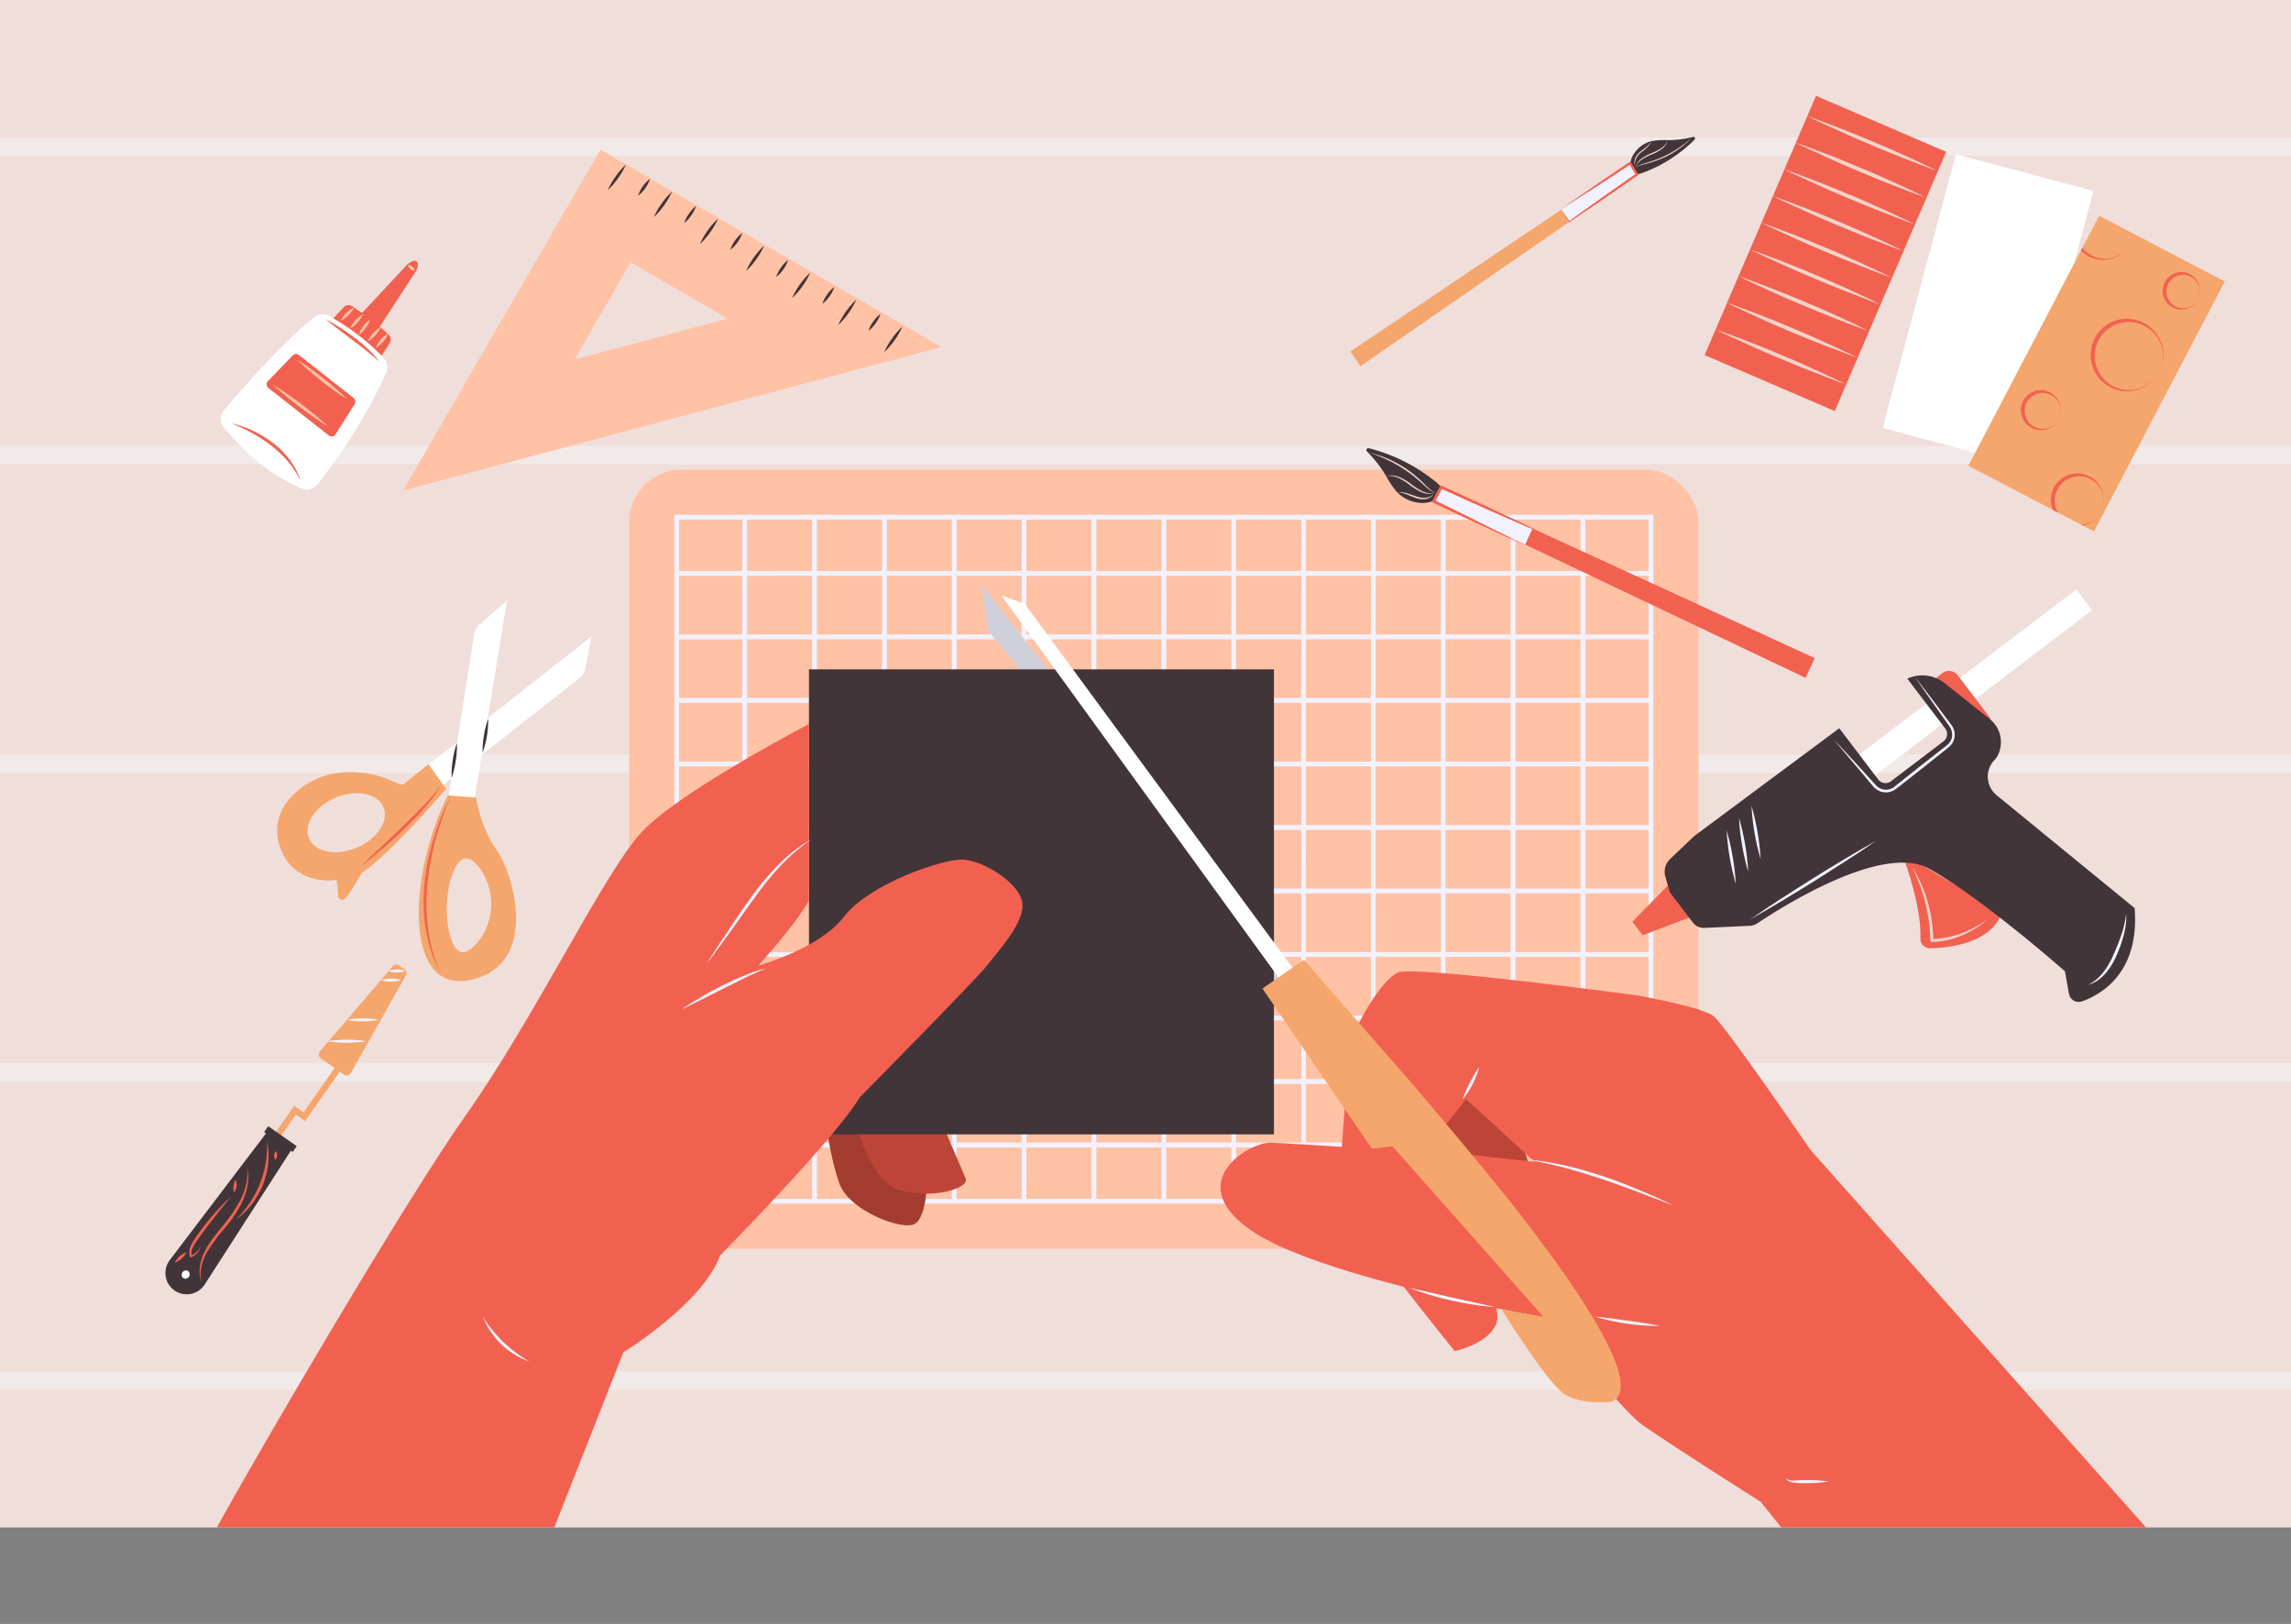 <svg xmlns="http://www.w3.org/2000/svg" xmlns:xlink="http://www.w3.org/1999/xlink" viewBox="0 0 750 531.58"><rect x="0" y="0" width="750" height="531.58" fill="#808080" stroke="none"/><defs><style>.cls-1{fill:none;}.cls-2{fill:#f0deda;}.cls-3{fill:#f2eae8;}.cls-4{fill:#ffc2a5;}.cls-5{fill:#f2f2ff;}.cls-6{fill:#fff;}.cls-7{fill:#f26150;}.cls-8{fill:#f1d3c9;}.cls-9{fill:#f5a66c;}.cls-10{fill:#413539;}.cls-11{clip-path:url(#clip-path);}.cls-12{fill:#a33c2f;}.cls-13{fill:#bd4537;}.cls-14{fill:#d0d0db;}</style><clipPath id="clip-path"><rect class="cls-1" width="750" height="500"/></clipPath></defs><g id="BACKGROUND"><rect class="cls-2" width="750" height="500"/><rect class="cls-3" y="45" width="750" height="6"/><rect class="cls-3" y="146" width="750" height="6"/><rect class="cls-3" y="247" width="750" height="6"/><rect class="cls-3" y="348" width="750" height="6"/><rect class="cls-3" y="449" width="750" height="6"/></g><g id="OBJECTS"><rect class="cls-4" x="205.96" y="153.71" width="350.09" height="255.09" rx="17.21"/><path class="cls-5" d="M220.77,168.53V394H541.23V168.53Zm318.9,18.39H519V170.09h20.67ZM336,271.64h21.31v19.23H336Zm-1.56,19.23H313.17V271.64h21.31Zm68.61-20.79H381.78V250.85h21.31Zm1.56-19.23H426v19.23H404.65Zm-22.87,20.79h21.31v19.23H381.78Zm-1.56,19.23H358.91V271.64h21.31Zm0-20.79H358.91V250.85h21.31Zm-22.87,0H336V250.85h21.31Zm0,22.35v19.24H336V292.43Zm1.56,0h21.31v19.24H358.91Zm22.87,0h21.31v19.24H381.78Zm22.87,0H426v19.24H404.65Zm0-1.56V271.64H426v19.23Zm22.87-19.23h21.31v19.23H427.52Zm0-1.56V250.85h21.31v19.23Zm0-20.79V230.06h21.31v19.23Zm-1.56,0H404.65V230.06H426Zm-22.87,0H381.78V230.06h21.31Zm-22.87,0H358.91V230.06h21.31Zm-22.87,0H336V230.06h21.31Zm-22.87,0H313.17V230.06h21.31Zm0,1.56v19.23H313.17V250.85Zm-22.87,19.23H290.3V250.85h21.31Zm0,1.56v19.23H290.3V271.64Zm0,20.79v19.24H290.3V292.43Zm1.56,0h21.31v19.24H313.17Zm21.31,20.79v19.24H313.17V313.22Zm1.56,0h21.31v19.24H336Zm22.87,0h21.31v19.24H358.91Zm22.87,0h21.31v19.24H381.78Zm22.87,0H426v19.24H404.65Zm22.87,0h21.31v19.24H427.52Zm0-1.55V292.43h21.31v19.24Zm22.87-19.24H471.7v19.24H450.39Zm0-1.56V271.64H471.7v19.23Zm0-20.79V250.85H471.7v19.23Zm0-20.79V230.06H471.7v19.23Zm0-20.79V209.27H471.7V228.5Zm-1.56,0H427.52V209.27h21.31Zm-22.87,0H404.65V209.27H426Zm-22.87,0H381.78V209.27h21.31Zm-22.87,0H358.91V209.27h21.31Zm-22.87,0H336V209.27h21.31Zm-22.87,0H313.17V209.27h21.31Zm-22.87,0H290.3V209.27h21.31Zm0,1.56v19.23H290.3V230.06Zm-22.87,19.23H267.43V230.06h21.31Zm0,1.56v19.23H267.43V250.85Zm0,20.79v19.23H267.43V271.64Zm0,20.79v19.24H267.43V292.43Zm0,20.79v19.24H267.43V313.22Zm1.56,0h21.31v19.24H290.3ZM311.61,334v19.23H290.3V334Zm1.56,0h21.31v19.23H313.17ZM336,334h21.31v19.23H336Zm22.87,0h21.31v19.23H358.91Zm22.87,0h21.31v19.23H381.78Zm22.87,0H426v19.23H404.65Zm22.87,0h21.31v19.23H427.52Zm22.87,0H471.7v19.23H450.39Zm0-1.56V313.22H471.7v19.24Zm22.87-19.24h21.31v19.24H473.26Zm0-1.55V292.43h21.31v19.24Zm0-20.8V271.64h21.31v19.23Zm0-20.79V250.85h21.31v19.23Zm0-20.79V230.06h21.31v19.23Zm0-20.79V209.27h21.31V228.5Zm0-20.79V188.48h21.31v19.23Zm-1.56,0H450.39V188.48H471.7Zm-22.87,0H427.52V188.48h21.31Zm-22.87,0H404.65V188.48H426Zm-22.87,0H381.78V188.48h21.31Zm-22.87,0H358.91V188.48h21.31Zm-22.87,0H336V188.48h21.31Zm-22.87,0H313.17V188.48h21.31Zm-22.87,0H290.3V188.48h21.31Zm-22.87,0H267.43V188.48h21.31Zm0,1.56V228.5H267.43V209.27ZM265.87,228.5H244.56V209.27h21.31Zm0,1.56v19.23H244.56V230.06Zm0,20.79v19.23H244.56V250.85Zm0,20.79v19.23H244.56V271.64Zm0,20.79v19.24H244.56V292.43Zm0,20.79v19.24H244.56V313.22Zm0,20.8v19.23H244.56V334Zm1.56,0h21.31v19.23H267.43Zm21.31,20.79V374H267.43V354.81Zm1.56,0h21.31V374H290.3Zm22.87,0h21.31V374H313.17Zm22.87,0h21.31V374H336Zm22.87,0h21.31V374H358.91Zm22.87,0h21.31V374H381.78Zm22.87,0H426V374H404.65Zm22.87,0h21.31V374H427.52Zm22.87,0H471.7V374H450.39Zm22.87,0h21.31V374H473.26Zm0-1.56V334h21.31v19.23ZM496.13,334h21.31v19.23H496.13Zm0-1.56V313.22h21.31v19.24Zm0-20.79V292.43h21.31v19.24Zm0-20.8V271.64h21.31v19.23Zm0-20.79V250.85h21.31v19.23Zm0-20.79V230.06h21.31v19.23Zm0-20.79V209.27h21.31V228.5Zm0-20.79V188.48h21.31v19.23Zm0-20.79V170.09h21.31v16.83Zm-1.56,0H473.26V170.09h21.31Zm-22.87,0H450.39V170.09H471.7Zm-22.87,0H427.52V170.09h21.31Zm-22.87,0H404.65V170.09H426Zm-22.87,0H381.78V170.09h21.31Zm-22.87,0H358.91V170.09h21.31Zm-22.87,0H336V170.09h21.31Zm-22.87,0H313.17V170.09h21.31Zm-22.87,0H290.3V170.09h21.31Zm-22.87,0H267.43V170.09h21.31Zm-22.87,0H244.56V170.09h21.31Zm0,1.56v19.23H244.56V188.48ZM243,207.71H222.33V188.48H243Zm0,1.56V228.5H222.33V209.27Zm0,20.79v19.23H222.33V230.06Zm0,20.79v19.23H222.33V250.85Zm0,20.79v19.23H222.33V271.64Zm0,20.79v19.24H222.33V292.43Zm0,20.79v19.24H222.33V313.22Zm0,20.8v19.23H222.33V334Zm0,20.79V374H222.33V354.81Zm1.56,0h21.31V374H244.56Zm21.31,20.79v16.83H244.56V375.6Zm1.56,0h21.31v16.83H267.43Zm22.87,0h21.31v16.83H290.3Zm22.87,0h21.31v16.83H313.17Zm22.87,0h21.31v16.83H336Zm22.87,0h21.31v16.83H358.91Zm22.87,0h21.31v16.83H381.78Zm22.87,0H426v16.83H404.65Zm22.87,0h21.31v16.83H427.52Zm22.87,0H471.7v16.83H450.39Zm22.87,0h21.31v16.83H473.26Zm22.87,0h21.31v16.83H496.13Zm0-1.56V354.81h21.31V374ZM519,354.81h20.67V374H519Zm0-1.56V334h20.67v19.23Zm0-20.79V313.22h20.67v19.24Zm0-20.79V292.43h20.67v19.24Zm0-20.8V271.64h20.67v19.23Zm0-20.79V250.85h20.67v19.23Zm0-20.79V230.06h20.67v19.23Zm0-20.79V209.27h20.67V228.5Zm0-20.79V188.48h20.67v19.23ZM243,170.09v16.83H222.33V170.09ZM222.33,375.6H243v16.83H222.33ZM519,392.43V375.6h20.67v16.83Z"/><rect class="cls-6" x="624.34" y="55.65" width="46.39" height="92.36" transform="matrix(0.97, 0.26, -0.26, 0.97, 49.18, -165.84)"/><rect class="cls-7" x="574.39" y="36.77" width="46.39" height="92.36" transform="translate(81.32 -229.23) rotate(23.26)"/><path class="cls-8" d="M591.57,38c3.65,1.25,7.25,2.63,10.84,4s7.15,2.87,10.71,4.35,7.09,3,10.59,4.62L629,53.39c1.73.85,3.48,1.66,5.2,2.54-1.83-.61-3.63-1.3-5.45-2l-5.39-2.08c-3.6-1.39-7.15-2.87-10.71-4.36s-7.09-3-10.59-4.63S595,39.71,591.57,38Z"/><path class="cls-8" d="M587.82,46.7c3.65,1.25,7.25,2.64,10.84,4s7.15,2.87,10.71,4.35,7.09,3,10.59,4.63l5.26,2.41c1.73.84,3.48,1.65,5.2,2.53-1.83-.61-3.63-1.3-5.45-1.95l-5.39-2.08c-3.6-1.39-7.16-2.87-10.71-4.35s-7.09-3-10.6-4.63S591.26,48.44,587.82,46.7Z"/><path class="cls-8" d="M584.06,55.43c3.66,1.26,7.26,2.64,10.85,4s7.15,2.87,10.7,4.35,7.09,3,10.6,4.63l5.25,2.41c1.74.84,3.49,1.65,5.21,2.53-1.84-.61-3.64-1.3-5.45-2l-5.4-2.08c-3.59-1.39-7.15-2.87-10.71-4.35s-7.08-3-10.59-4.63S587.51,57.18,584.06,55.43Z"/><path class="cls-8" d="M580.31,64.17c3.65,1.25,7.25,2.63,10.84,4s7.16,2.87,10.71,4.35,7.09,3,10.59,4.63l5.26,2.41c1.73.85,3.48,1.65,5.2,2.54-1.83-.62-3.63-1.31-5.45-2l-5.39-2.08c-3.6-1.39-7.15-2.87-10.71-4.35s-7.09-3-10.59-4.63S583.76,65.91,580.31,64.17Z"/><path class="cls-8" d="M576.56,72.9c3.65,1.25,7.25,2.63,10.84,4s7.15,2.87,10.71,4.35,7.09,3,10.59,4.63L614,88.32c1.73.85,3.48,1.65,5.2,2.54-1.83-.62-3.63-1.31-5.45-2l-5.39-2.08c-3.6-1.38-7.16-2.87-10.71-4.35s-7.09-3-10.59-4.63S580,74.64,576.56,72.9Z"/><path class="cls-8" d="M572.8,81.63c3.66,1.25,7.26,2.63,10.85,4s7.15,2.87,10.71,4.36,7.08,3,10.59,4.62l5.25,2.41c1.74.85,3.49,1.66,5.21,2.54-1.84-.61-3.63-1.31-5.45-2l-5.4-2.08c-3.59-1.39-7.15-2.87-10.7-4.36s-7.09-3-10.6-4.63S576.25,83.37,572.8,81.63Z"/><path class="cls-8" d="M569.05,90.36c3.65,1.25,7.25,2.63,10.84,4s7.16,2.87,10.71,4.35,7.09,3,10.6,4.62l5.25,2.41c1.73.85,3.49,1.66,5.2,2.54-1.83-.61-3.63-1.3-5.44-1.95l-5.4-2.08c-3.59-1.39-7.15-2.87-10.71-4.36s-7.09-3-10.59-4.62S572.5,92.1,569.05,90.36Z"/><path class="cls-8" d="M565.3,99.09c3.65,1.25,7.25,2.64,10.84,4s7.15,2.87,10.71,4.35,7.09,3,10.59,4.63l5.26,2.41c1.73.84,3.48,1.65,5.2,2.53-1.83-.61-3.63-1.3-5.45-2L597.06,113c-3.6-1.39-7.15-2.87-10.71-4.35s-7.09-3-10.59-4.63S568.75,100.83,565.3,99.09Z"/><path class="cls-8" d="M561.55,107.82c3.65,1.26,7.25,2.64,10.84,4s7.15,2.87,10.71,4.35,7.09,3,10.59,4.63l5.26,2.41c1.73.85,3.48,1.65,5.2,2.53-1.83-.61-3.63-1.3-5.45-2l-5.4-2.08c-3.59-1.39-7.15-2.87-10.7-4.35s-7.09-3-10.6-4.63S565,109.57,561.55,107.82Z"/><polygon class="cls-9" points="728.32 92.13 685.5 173.96 681.78 172.01 681.32 171.77 673.72 167.79 672.11 166.96 644.39 152.45 681.26 81.97 681.71 81.12 687.21 70.62 698.4 76.48 698.44 76.5 728.32 92.13"/><path class="cls-7" d="M698.44,76.5l0,0a7.81,7.81,0,0,1-.34,1.58A7.56,7.56,0,0,0,698.44,76.5Zm-13.38,7.26a9.14,9.14,0,0,1-3.35-2.64l-.45.86a9.83,9.83,0,0,0,3.55,2.38,10.07,10.07,0,0,0,12.5-4.55,9.39,9.39,0,0,1-12.25,4Z"/><path class="cls-7" d="M707.24,120.91A11.87,11.87,0,0,1,692,127.24a11.85,11.85,0,1,1,9.35-21.76,11.86,11.86,0,0,1,5.91,15.43Zm0,0a11.2,11.2,0,0,0-20.58-8.84,11.22,11.22,0,0,0,5.57,14.58,11.19,11.19,0,0,0,15-5.74Z"/><path class="cls-7" d="M674.1,136.82a6.54,6.54,0,0,1-8.28,3.55,6.51,6.51,0,0,1-3.71-8.7,6.53,6.53,0,0,1,8.87-3.29,6.55,6.55,0,0,1,3.12,8.44Zm0,0a5.87,5.87,0,0,0-3.38-7.85,5.89,5.89,0,1,0,3.38,7.85Z"/><path class="cls-7" d="M683.49,156.38a8,8,0,0,1,4.75,9.84,8.62,8.62,0,0,0-4.49-10.43A8.63,8.63,0,0,0,672.11,167l1.61.83a6.38,6.38,0,0,1-.57-1.21,8,8,0,0,1,4.32-10.07A8,8,0,0,1,683.49,156.38Zm-2.17,15.39.46.24a7.66,7.66,0,0,0,1.67-.51,8.64,8.64,0,0,0,4.15-3.79,8,8,0,0,1-4.22,3.62A7.74,7.74,0,0,1,681.32,171.77Z"/><path class="cls-7" d="M719.71,97.6a6.15,6.15,0,0,1-7.75,3.34,6.13,6.13,0,1,1,4.84-11.25,6,6,0,0,1,3.05,3.44A6.1,6.1,0,0,1,719.71,97.6Zm0,0a5.47,5.47,0,1,0-3.21,3A5.6,5.6,0,0,0,719.71,97.6Z"/><rect class="cls-6" x="585.18" y="224.79" width="108.11" height="8.53" transform="translate(-8.19 433.81) rotate(-37.26)"/><polygon class="cls-7" points="547.1 288.73 534.39 301.73 537.75 306.14 556.06 299.19 547.1 288.73"/><path class="cls-7" d="M631.37,223.79l4.52-3.44a3.57,3.57,0,0,1,5,.68l10.8,14.2-4.2,3.21Z"/><path class="cls-7" d="M622.57,279.17s6.53,16.55,6.1,28a3.11,3.11,0,0,0,3.14,3.24c6.45-.14,20-1.65,23.58-11.68Z"/><path class="cls-10" d="M653.68,260.35l45.13,36.91c1.65,21.05-10.78,28.23-17.2,30.52a3.26,3.26,0,0,1-4.31-2.49l-1.3-7.35s-27.3-24.09-44.51-33.6c-15.5-8.57-49.54,13.43-56.14,17.88a4.91,4.91,0,0,1-2.51.83l-14.87.69a4.48,4.48,0,0,1-3.78-1.76l-7.55-9.91L545.19,287a5.8,5.8,0,0,1,1.58-5.84l7.84-7.47,47.51-35.3,12.76,16.78a3,3,0,0,0,4.17.57l17.21-13.09a3,3,0,0,0,.56-4.17L624.4,222.16a11.72,11.72,0,0,1,12.21,1.47l14.72,11.7a9.65,9.65,0,0,1,2.91,11.45,6.62,6.62,0,0,1-1.3,2c-.11.1-.21.21-.3.31A7.89,7.89,0,0,0,653.68,260.35Z"/><path class="cls-5" d="M568.25,289.38a79.62,79.62,0,0,1-3-17.5,79.35,79.35,0,0,1,3,17.5Z"/><path class="cls-5" d="M572.31,285.31a70.43,70.43,0,0,1-2-8.66,68.53,68.53,0,0,1-1-8.84,78.08,78.08,0,0,1,3,17.5Z"/><path class="cls-5" d="M576.38,281.25a78.08,78.08,0,0,1-3-17.5,79.62,79.62,0,0,1,3,17.5Z"/><path class="cls-5" d="M683.56,322.42a14.71,14.71,0,0,0,5.16-4.35,27.91,27.91,0,0,0,3.32-5.89c.92-2.09,1.76-4.22,2.49-6.37a28.8,28.8,0,0,0,.92-3.3,27.29,27.29,0,0,0,.59-3.39,20.25,20.25,0,0,1-.11,3.48,30.79,30.79,0,0,1-.66,3.42,44.38,44.38,0,0,1-2.31,6.56,23.13,23.13,0,0,1-3.65,6,15.39,15.39,0,0,1-2.61,2.36A11.34,11.34,0,0,1,683.56,322.42Z"/><path class="cls-5" d="M600.25,242c4.41,4.66,8.74,9.4,13.06,14.15l.81.89a4.39,4.39,0,0,0,.84.71,4.27,4.27,0,0,0,2,.74,4.47,4.47,0,0,0,2.14-.31,4.21,4.21,0,0,0,.94-.55c.3-.22.63-.49.94-.74l7.52-6,7.58-5.94a20,20,0,0,0,1.8-1.48,4.28,4.28,0,0,0,1.06-1.89,4.55,4.55,0,0,0,0-2.17,5.46,5.46,0,0,0-1-2l-5.55-7.86c-1.83-2.64-3.67-5.26-5.47-7.93,2,2.53,3.91,5.1,5.86,7.64l5.78,7.7a6,6,0,0,1,1.19,2.25,5.4,5.4,0,0,1,0,2.59,5.27,5.27,0,0,1-1.25,2.28,22.15,22.15,0,0,1-1.89,1.59l-7.52,6-7.58,5.94c-.32.25-.61.49-1,.74a5.12,5.12,0,0,1-1.14.64,5.27,5.27,0,0,1-2.57.36,5.18,5.18,0,0,1-2.43-.91,5.28,5.28,0,0,1-1-.87l-.79-.91C608.54,251.8,604.35,246.94,600.25,242Z"/><path class="cls-5" d="M572.88,301c3.32-2.32,6.71-4.55,10.1-6.76s6.84-4.36,10.26-6.54,6.89-4.26,10.37-6.34l5.23-3.1c1.76-1,3.51-2,5.28-3-1.65,1.17-3.35,2.28-5,3.43L604,282c-3.4,2.22-6.84,4.36-10.26,6.54s-6.89,4.26-10.37,6.34S576.42,299,572.88,301Z"/><path class="cls-8" d="M625.92,283.72a45,45,0,0,1,5.16,11.56,47,47,0,0,1,1.83,12.59l-.5-.49a29.65,29.65,0,0,0,9.48-1.79,38,38,0,0,0,8.66-4.53,30.53,30.53,0,0,1-8.4,5.18,26.75,26.75,0,0,1-9.72,2.12.49.49,0,0,1-.5-.48h0a55,55,0,0,0-1.65-12.38A57.19,57.19,0,0,0,625.92,283.72Z"/><path class="cls-4" d="M308.2,113.6,196.57,49,131.92,160.58Zm-70-9.31-50.1,13.35,18.37-31.73Z"/><path class="cls-10" d="M204.89,53.87a23.37,23.37,0,0,1-2.56,4.46A23.34,23.34,0,0,1,199,62.21a22.85,22.85,0,0,1,2.56-4.46A23.34,23.34,0,0,1,204.89,53.87Z"/><path class="cls-10" d="M212.77,58.59a10.65,10.65,0,0,1-1.53,3,10.37,10.37,0,0,1-2.35,2.47,11.58,11.58,0,0,1,3.88-5.52Z"/><path class="cls-10" d="M220,62.71a26.53,26.53,0,0,1-5.93,8.34,22.85,22.85,0,0,1,2.56-4.46A23.34,23.34,0,0,1,220,62.71Z"/><path class="cls-10" d="M227.86,67.43a10.47,10.47,0,0,1-1.53,3A10.22,10.22,0,0,1,224,73a10.16,10.16,0,0,1,1.53-3A10.37,10.37,0,0,1,227.86,67.43Z"/><path class="cls-10" d="M235.07,71.55A23.91,23.91,0,0,1,232.51,76a23,23,0,0,1-3.38,3.88,26.35,26.35,0,0,1,5.94-8.34Z"/><path class="cls-10" d="M243,76.26a10.4,10.4,0,0,1-1.53,3,10.22,10.22,0,0,1-2.35,2.48,10.16,10.16,0,0,1,1.53-3.05A10.6,10.6,0,0,1,243,76.26Z"/><path class="cls-10" d="M250.16,80.39a23.91,23.91,0,0,1-2.56,4.46,23.4,23.4,0,0,1-3.38,3.88,26.35,26.35,0,0,1,5.94-8.34Z"/><path class="cls-10" d="M258,85.1a10.65,10.65,0,0,1-1.53,3.05,10.08,10.08,0,0,1-2.36,2.48,10.42,10.42,0,0,1,1.54-3A10.6,10.6,0,0,1,258,85.1Z"/><path class="cls-10" d="M265.25,89.23a23.91,23.91,0,0,1-2.56,4.46,23.4,23.4,0,0,1-3.38,3.87,26.46,26.46,0,0,1,5.94-8.33Z"/><path class="cls-10" d="M273.13,93.94a10.42,10.42,0,0,1-1.54,3,10.6,10.6,0,0,1-2.35,2.48,10.42,10.42,0,0,1,1.54-3A10.6,10.6,0,0,1,273.13,93.94Z"/><path class="cls-10" d="M280.34,98.07a26.58,26.58,0,0,1-5.94,8.33,26.46,26.46,0,0,1,5.94-8.33Z"/><path class="cls-10" d="M288.22,102.78a10.42,10.42,0,0,1-1.54,3,10.6,10.6,0,0,1-2.35,2.48,10.18,10.18,0,0,1,1.54-3A10.6,10.6,0,0,1,288.22,102.78Z"/><path class="cls-10" d="M295.42,106.91a26.64,26.64,0,0,1-5.93,8.33,23,23,0,0,1,2.56-4.45A23.34,23.34,0,0,1,295.42,106.91Z"/><path class="cls-7" d="M108.42,105s2.26-2.53,4.09-4.45a2.16,2.16,0,0,1,2.77-.31,93.1,93.1,0,0,1,12,9.35,2.15,2.15,0,0,1,.33,2.63,36.65,36.65,0,0,1-3.49,5.14A54.85,54.85,0,0,1,108.42,105Z"/><path class="cls-6" d="M107.76,103.42c4,2.24,12,7.2,18,14a4.35,4.35,0,0,1,.66,4.7,179.2,179.2,0,0,1-22.57,36.53,4.39,4.39,0,0,1-5.11,1.27c-5.13-2.17-15.81-7.83-25.54-20.17a4.37,4.37,0,0,1,.13-5.52c5.52-6.46,19.91-22.91,29.65-30.47A4.35,4.35,0,0,1,107.76,103.42Z"/><path class="cls-7" d="M107.65,142.55,87.87,127a1.51,1.51,0,0,1-.16-2.24l8.14-8.42a1.49,1.49,0,0,1,2-.14l17.92,14.07a1.52,1.52,0,0,1,.34,2l-6.26,9.9A1.51,1.51,0,0,1,107.65,142.55Z"/><path class="cls-7" d="M124,107.44l-5.84-4.59L133,86.93c1.26-1.35,2.7-1.93,3.41-1.37h0c.71.55.48,2.09-.53,3.64Z"/><path class="cls-4" d="M111.55,105a9.85,9.85,0,0,1,4.38-4.37,8.77,8.77,0,0,1-1.84,2.54A8.93,8.93,0,0,1,111.55,105Z"/><path class="cls-4" d="M114.68,107.48a9.91,9.91,0,0,1,4.12-4.62,8.71,8.71,0,0,1-1.69,2.64A8.9,8.9,0,0,1,114.68,107.48Z"/><path class="cls-4" d="M117.55,109.48a8.2,8.2,0,0,1,1.35-2.67,8.05,8.05,0,0,1,2.15-2.08,7.73,7.73,0,0,1-1.35,2.67A8.05,8.05,0,0,1,117.55,109.48Z"/><path class="cls-4" d="M120.43,111.73a9.19,9.19,0,0,1,1.75-2.65,9,9,0,0,1,2.5-2,10.12,10.12,0,0,1-4.25,4.62Z"/><path class="cls-4" d="M123.05,113.86a9,9,0,0,1,1.62-2.7,8.75,8.75,0,0,1,2.38-2,8.7,8.7,0,0,1-1.62,2.69A9,9,0,0,1,123.05,113.86Z"/><path class="cls-4" d="M133.55,86.73a2.32,2.32,0,0,1,1.45.56,2.26,2.26,0,0,1,.8,1.32,2.26,2.26,0,0,1-1.44-.56A2.22,2.22,0,0,1,133.55,86.73Z"/><path class="cls-7" d="M75.8,138.61A31.92,31.92,0,0,1,83,141.1a35.42,35.42,0,0,1,6.49,4,27.85,27.85,0,0,1,5.36,5.43,23.3,23.3,0,0,1,3.5,6.72c-.31-.55-.62-1.1-.91-1.65l-.45-.82-.53-.77c-.35-.52-.67-1.05-1-1.55L94.2,151a35.62,35.62,0,0,0-5.37-5.12,48.11,48.11,0,0,0-6.23-4.09c-1.09-.6-2.2-1.17-3.34-1.69S77,139.07,75.8,138.61Z"/><path class="cls-4" d="M89.3,125.86a112.1,112.1,0,0,1,9.37,6.47c3,2.31,6,4.67,8.76,7.28-3.26-2-6.34-4.2-9.37-6.48S92.09,128.46,89.3,125.86Z"/><path class="cls-4" d="M97.43,117.86a95,95,0,0,1,8.43,6,97.26,97.26,0,0,1,7.82,6.83,93.66,93.66,0,0,1-8.44-6A95.43,95.43,0,0,1,97.43,117.86Z"/><path class="cls-7" d="M106.55,104.48a66.48,66.48,0,0,1,9.54,6.09,53.73,53.73,0,0,1,4.35,3.64,23.39,23.39,0,0,1,3.74,4.27,52.84,52.84,0,0,0-4.25-3.68c-1.47-1.16-2.94-2.31-4.45-3.43C112.51,109.09,109.48,106.87,106.55,104.48Z"/><path class="cls-6" d="M138.38,251.81l55.21-43.45-1.91,10.27a5.75,5.75,0,0,1-2.1,3.45L145.05,257Z"/><path class="cls-9" d="M140.24,250.15s-6.13,4.92-7.92,6.43-7.16-5.09-21.63-3.58c-9.68,1-23.59,10.58-19.12,24s18.51,11.05,18.51,11.05c.34.59.53,3.15.64,5.21a1.34,1.34,0,0,0,2.4.77,69.16,69.16,0,0,0,5.32-8.36c8.37-5.09,27.62-27.48,27.62-27.48Zm-23.5,27.35c-6.73,2.79-13.72,1.41-15.6-3.12s2-10.47,8.76-13.29,13.72-1.41,15.62,3.12S123.47,274.69,116.74,277.5Z"/><path class="cls-6" d="M146.63,262.23l8.56-54.42a5.77,5.77,0,0,1,1.87-3.41l8.94-7.88-10.86,66.33Z"/><path class="cls-9" d="M162.63,278.3c-5.32-7.32-6.82-17.24-6.82-17.24l-9.23-.68c-12.9,25.88-14.76,65.52,7.78,60.32S167.93,285.6,162.63,278.3Zm-1.82,18.41c-.35,8.48-6.22,15.12-9.38,15s-5.47-7.11-5.13-15.6,3.2-15.25,6.37-15.12S161.16,288.22,160.81,296.71Z"/><path class="cls-10" d="M147.83,254.67a31.4,31.4,0,0,1,.38-5.83,30.42,30.42,0,0,1,1.37-5.67,29.72,29.72,0,0,1-.38,5.82A30.52,30.52,0,0,1,147.83,254.67Z"/><path class="cls-10" d="M159.83,235.25A32.24,32.24,0,0,1,158,246.42a28.18,28.18,0,0,1,.42-5.67A29.62,29.62,0,0,1,159.83,235.25Z"/><path class="cls-7" d="M118,283.67l3.41-3.28,3.43-3.24,6.82-6.5c2.26-2.18,4.51-4.37,6.69-6.62,1.08-1.13,2.16-2.27,3.16-3.48a21.47,21.47,0,0,0,2.74-3.8c-1.19,2.95-3.31,5.4-5.34,7.8s-4.3,4.62-6.56,6.82-4.61,4.31-7,6.35S120.53,281.78,118,283.67Z"/><path class="cls-7" d="M147.58,260.67q-1.52,3.39-2.72,6.9c-.82,2.33-1.56,4.68-2.2,7.07a85.33,85.33,0,0,0-2.7,14.5,63,63,0,0,0,.15,14.72A52.87,52.87,0,0,0,144,318.08a45.44,45.44,0,0,1-2.91-6.85,50.46,50.46,0,0,1-2.39-14.71,62.1,62.1,0,0,1,.27-7.47,77.2,77.2,0,0,1,3-14.62A73.45,73.45,0,0,1,147.58,260.67Z"/><path class="cls-9" d="M132.87,319.3l-18,31.9a1.59,1.59,0,0,1-2.3.52l-7.52-5.25a1.6,1.6,0,0,1-.29-2.35l23.79-27.8a1.59,1.59,0,0,1,2.13-.27l1.66,1.16A1.6,1.6,0,0,1,132.87,319.3Z"/><polygon class="cls-9" points="91.63 372.28 89.93 371.09 96.31 361.96 99.39 364.12 112.81 344.91 114.51 346.1 99.89 367 96.82 364.85 91.63 372.28"/><path class="cls-10" d="M95.91,375.59,67,420.48a7,7,0,0,1-9.87,1.95h0a7,7,0,0,1-1.56-9.94L87.85,370Z"/><rect class="cls-10" x="90.64" y="367.18" width="2.33" height="11.39" transform="translate(-266.39 234.45) rotate(-55.04)"/><path class="cls-6" d="M61.61,416.06A1.43,1.43,0,0,1,60,418.4a1.43,1.43,0,0,1,1.63-2.34Z"/><path class="cls-7" d="M66,419.91a10.94,10.94,0,0,1-.56-5.24,16.34,16.34,0,0,1,1.62-5.1c1.59-3.22,4-5.9,6.13-8.64a45.88,45.88,0,0,0,5.78-8.64,20.52,20.52,0,0,0,1.66-4.9,15.63,15.63,0,0,0,.27-5.2,14.87,14.87,0,0,1,.22,5.28,20.93,20.93,0,0,1-1.45,5.14,39.2,39.2,0,0,1-5.7,8.95,62.29,62.29,0,0,0-6.24,8.37,16.28,16.28,0,0,0-1.81,4.81A11.58,11.58,0,0,0,66,419.91Z"/><path class="cls-7" d="M77.4,399A33.71,33.71,0,0,0,87,380.69l.25-1.74.15-1.75.07-1.77c0-.59,0-1.18,0-1.77.11.58.2,1.17.29,1.76l.15,1.78V379l-.12,1.79a26.46,26.46,0,0,1-5.24,13.26l-1.14,1.39-1.22,1.31L78.81,398C78.34,398.33,77.87,398.69,77.4,399Z"/><path class="cls-7" d="M90.14,379.66a2.15,2.15,0,0,1-.4-1.45,2.18,2.18,0,0,1,.6-1.38,2.26,2.26,0,0,1-.2,2.83Z"/><path class="cls-7" d="M75.51,391.81l-3.76,4.67q-1.84,2.36-3.66,4.72T64.56,406a13.16,13.16,0,0,0-1.49,2.48,4.13,4.13,0,0,0-.32,2.69l-.37-.19a4.81,4.81,0,0,0,3.29-3.19,4.79,4.79,0,0,1-3.12,3.75.27.27,0,0,1-.36-.17v0a4.78,4.78,0,0,1,.13-3.17,12.69,12.69,0,0,1,1.47-2.72c1.13-1.66,2.3-3.29,3.55-4.86s2.54-3.1,3.91-4.57S74,393.15,75.51,391.81Z"/><path class="cls-7" d="M77,386.17a3.41,3.41,0,0,1-.49,4.16,7.8,7.8,0,0,1,.49-4.16Z"/><path class="cls-7" d="M57.26,413.27A6.39,6.39,0,0,1,61,409.94a6.39,6.39,0,0,1-3.69,3.33Z"/><path class="cls-5" d="M107.17,340.83a40.57,40.57,0,0,1,12.7,0,40.57,40.57,0,0,1-12.7,0Z"/><path class="cls-5" d="M113.67,333.83a26.06,26.06,0,0,1,10.16,0,26.06,26.06,0,0,1-10.16,0Z"/><path class="cls-5" d="M124.83,320.83a10.62,10.62,0,0,1,6.44,0,10.62,10.62,0,0,1-6.44,0Z"/><path class="cls-5" d="M127.17,317.83a8,8,0,0,1,5.56,0,8,8,0,0,1-5.56,0Z"/><path class="cls-10" d="M534,57.27a13.14,13.14,0,0,0,4.83-1.11,46.63,46.63,0,0,0,15.94-10.48.51.51,0,0,0-.5-.85,34.89,34.89,0,0,1-8.26,1.05,26.12,26.12,0,0,0-4.93.23,9.64,9.64,0,0,0-6.33,4.45,7.07,7.07,0,0,0-1.08,3.73A24.92,24.92,0,0,0,534,57.27Z"/><polygon class="cls-9" points="445.34 119.89 442.05 115.06 533.59 53.55 536.06 57.17 445.34 119.89"/><polygon class="cls-5" points="513.84 72.53 536.06 57.17 533.59 53.55 511.17 68.61 513.84 72.53"/><path class="cls-7" d="M511,68.46l2.77,4-.18,0c3.64-2.67,7.33-5.27,11-7.91l11.08-7.78-.12.54-2.23-3.69.55.12c-3.76,2.46-7.49,4.93-11.3,7.36Zm0,0,5.5-3.83,5.59-3.86c3.72-2.59,7.54-5.14,11.33-7.69a.4.4,0,0,1,.54.1v0l2.27,3.68a.41.41,0,0,1-.11.55L525,65.11c-3.75,2.52-7.47,5.08-11.24,7.56h0a.12.12,0,0,1-.17,0h0Z"/><path class="cls-8" d="M535.06,55.21a7,7,0,0,1,2.3-1.38c.84-.32,1.71-.55,2.55-.82a34.58,34.58,0,0,0,5-1.94,35.17,35.17,0,0,0,4.63-2.63,39,39,0,0,0,4.23-3.26,28.88,28.88,0,0,1-4.05,3.52A31.67,31.67,0,0,1,545,51.44a31.12,31.12,0,0,1-5,1.87c-.87.24-1.74.43-2.58.71A6.83,6.83,0,0,0,535.06,55.21Z"/><path class="cls-8" d="M535.41,54.63a5.37,5.37,0,0,1,2.09-2.81,15.38,15.38,0,0,1,3.12-1.67,16.89,16.89,0,0,0,3.09-1.56A5.85,5.85,0,0,0,545.94,46a5.25,5.25,0,0,1-2,2.84,14.74,14.74,0,0,1-3.12,1.69,16.9,16.9,0,0,0-3.1,1.54A6.06,6.06,0,0,0,535.41,54.63Z"/><path class="cls-8" d="M535.28,54.41a3.67,3.67,0,0,1,0-2.57,5.46,5.46,0,0,1,1.57-2.1c.66-.56,1.37-1.05,2-1.57a6.4,6.4,0,0,0,1.68-1.87,5,5,0,0,1-1.48,2.11c-.63.59-1.33,1.09-2,1.64A5.94,5.94,0,0,0,535.59,52,4.16,4.16,0,0,0,535.28,54.41Z"/><path class="cls-10" d="M473.16,161.3a15.76,15.76,0,0,0-4.16-4.38,56.93,56.93,0,0,0-20.92-10.21.63.63,0,0,0-.58,1.06,42.47,42.47,0,0,1,6.24,8,31.52,31.52,0,0,0,3.31,5,11.72,11.72,0,0,0,8.6,3.87,8.77,8.77,0,0,0,4.6-1.18A29.7,29.7,0,0,0,473.16,161.3Z"/><polygon class="cls-7" points="594.11 215.43 591.08 221.89 469.54 164.09 471.81 159.24 594.11 215.43"/><polygon class="cls-5" points="501.76 173 471.81 159.24 469.54 164.09 499.31 178.25 501.76 173"/><path class="cls-7" d="M499.23,178.49l2.51-5.42.07.21c-5.07-2.15-10.09-4.4-15.14-6.61l-15.07-6.78.65-.22-2.49,4.65-.21-.65c4.92,2.4,9.83,4.78,14.76,7.28Zm0,0-7.44-3.39-7.52-3.47c-5-2.29-10.09-4.72-15.14-7.11a.48.48,0,0,1-.22-.63v0l2.45-4.67A.5.5,0,0,1,472,159l15,6.92c5,2.37,10,4.68,14.92,7.1h0a.15.15,0,0,1,.07.21h0Z"/><path class="cls-8" d="M470.37,161.51a8.57,8.57,0,0,1-2.88-1.55c-.86-.68-1.64-1.45-2.45-2.17a45.37,45.37,0,0,0-10.76-7.21,49.49,49.49,0,0,0-6-2.41,35.05,35.05,0,0,1,6.21,2.06,39.2,39.2,0,0,1,5.76,3.15,38.15,38.15,0,0,1,5.11,4.13c.78.76,1.52,1.55,2.34,2.26A8.22,8.22,0,0,0,470.37,161.51Z"/><path class="cls-8" d="M469.54,161.51a6.64,6.64,0,0,1-4.25-.44,20,20,0,0,1-3.69-2.24,20.08,20.08,0,0,0-3.56-2.28,7.26,7.26,0,0,0-4.1-.73,6.5,6.5,0,0,1,4.25.38,18.16,18.16,0,0,1,3.7,2.22,21.82,21.82,0,0,0,3.56,2.3A7.4,7.4,0,0,0,469.54,161.51Z"/><path class="cls-8" d="M469.39,161.78a4.48,4.48,0,0,1-2.71,1.58,6.6,6.6,0,0,1-3.18-.35c-1-.34-1.95-.78-2.91-1.15a7.92,7.92,0,0,0-3-.6,6.18,6.18,0,0,1,3.13.24c1,.29,2,.72,3,1a7.23,7.23,0,0,0,3,.44A5.16,5.16,0,0,0,469.39,161.78Z"/><g class="cls-11"><path class="cls-12" d="M303.52,385.89s0,11.81-3.77,14.57-21.6-4-24.87-12.81-5-23.36-5-23.36L296,365.54Z"/><path class="cls-13" d="M306.72,363.78l9.34,21.8a1.69,1.69,0,0,1-.39,1.9c-2.82,2.68-12.25,4.66-21.51,1.93-11.05-3.27-15.57-28.14-15.57-28.14Z"/><polygon class="cls-14" points="428.86 336.28 323.36 206.29 321.48 191.59 433.38 334.4 428.86 336.28"/><rect class="cls-10" x="264.83" y="219.1" width="152.22" height="152.22"/><path class="cls-7" d="M334.66,295.46c-1-6.53-12.55-13.56-19.09-14.07s-31.14,8-39.18,18.59-28.13,16.08-28.13,16.08,12.57-13.8,16.57-21.33V237c-7.74,4.08-43.58,23.31-54.76,35.38-12.56,13.57-34.66,60.29-57.77,92.94-19.11,27-66.9,108.41-82.69,137.15H180.49l23.56-59.78S230.17,426.58,235.7,411c0,0,37.67-38.18,45.71-51.75,0,0,38.69-39.18,41.7-43.2S335.67,302,334.66,295.46Z"/><path class="cls-5" d="M158.1,431.12a46.11,46.11,0,0,0,6.72,8.22,45.59,45.59,0,0,0,8.5,6.35,25.4,25.4,0,0,1-15.22-14.57Z"/><path class="cls-5" d="M223.22,330.39c1-.74,2.12-1.42,3.2-2.12l3.28-2c2.2-1.29,4.46-2.48,6.74-3.63s4.6-2.23,7-3.21c1.19-.49,2.38-1,3.59-1.39a31.7,31.7,0,0,1,3.7-1c-1.19.47-2.37.94-3.52,1.49s-2.31,1.06-3.45,1.63l-6.83,3.4L230.07,327C227.79,328.12,225.52,329.28,223.22,330.39Z"/><path class="cls-5" d="M231.35,315.45c2.38-3.8,4.85-7.53,7.33-11.25s5-7.42,7.63-11.06a93.74,93.74,0,0,1,8.7-10.29,63,63,0,0,1,5.06-4.46,47.29,47.29,0,0,1,5.64-3.66,58.39,58.39,0,0,0-10.15,8.66c-1.5,1.64-3,3.3-4.39,5s-2.74,3.51-4,5.31c-2.68,3.58-5.19,7.28-7.81,10.9S234.07,311.89,231.35,315.45Z"/><path class="cls-13" d="M472.82,343.56l-7.4,23.74a26.1,26.1,0,0,0,2.66,21.4l20.73,33.83a12.67,12.67,0,0,0,8.74,6.05c3.35.5,7.48-.36,11.45-5.11a8.2,8.2,0,0,0,1.55-7.52l-15.12-52Z"/><path class="cls-7" d="M592.64,376.34s-27.88-40.69-31.65-43.7-24.87-6.78-24.87-6.78-72.72-9.8-78.37-7.54-14.7,18.46-15.45,23.36-4.52,45.21-3.39,50.49,37.3,50.11,37.3,50.11,12.44-2.64,13.94-10.17-20-59.91-20-59.91l9.8-12.43L507.48,385,560,391.5Z"/><path class="cls-7" d="M527.83,383.13l-72-7.92-6.92.85s-30.7-2.1-33.39-2c-7.91.38-28.64,13.94-4.9,29.39s97.21,28.26,97.21,28.26,21.86,29,29.77,34.67,38.81,25.24,38.81,25.24l32,39.94L707,505,592.64,376.34Z"/><path class="cls-5" d="M500.06,379.55a93.85,93.85,0,0,1,12.44,2c4.11.91,8.14,2.13,12.13,3.42s7.91,2.86,11.78,4.48,7.71,3.31,11.5,5.11c-2-.7-3.93-1.46-5.9-2.18l-5.88-2.22c-3.92-1.47-7.84-2.94-11.81-4.24s-8-2.56-12-3.63S504.18,380.32,500.06,379.55Z"/><path class="cls-5" d="M522.28,431c3.55.31,7.05.82,10.56,1.3s7,1,10.5,1.72a72.09,72.09,0,0,1-21.06-3Z"/><path class="cls-5" d="M461.28,421.5l14,3.23,14.06,3.08c-1.2-.06-2.4-.19-3.6-.3s-2.39-.31-3.58-.48c-2.38-.34-4.74-.81-7.1-1.33s-4.68-1.12-7-1.83S463.51,422.41,461.28,421.5Z"/><path class="cls-5" d="M478.84,359.77a43.63,43.63,0,0,1,2.37-5.41,44.39,44.39,0,0,1,3-5.1,26.3,26.3,0,0,1-5.33,10.51Z"/><path class="cls-5" d="M584.64,484a4.92,4.92,0,0,0,3.32.6c1.19-.08,2.38-.1,3.57-.11a45.09,45.09,0,0,1,7.14.48,45.15,45.15,0,0,1-7.14.52c-1.19,0-2.37,0-3.57-.11a7.71,7.71,0,0,1-1.83-.31A2.76,2.76,0,0,1,584.64,484Z"/><polygon class="cls-6" points="430.37 336.28 327.88 194.98 335.42 197.62 435.27 333.26 430.37 336.28"/><path class="cls-9" d="M413.29,323.59l13.56-9.42L463.4,356S489,386.14,498.82,399s41.82,54.64,28.63,59.91c0,0-9.79,1.13-15.44-2.64s-20.35-27.5-20.35-27.5L505.22,431l-49.36-55.77-6.78.76Z"/></g></g></svg>